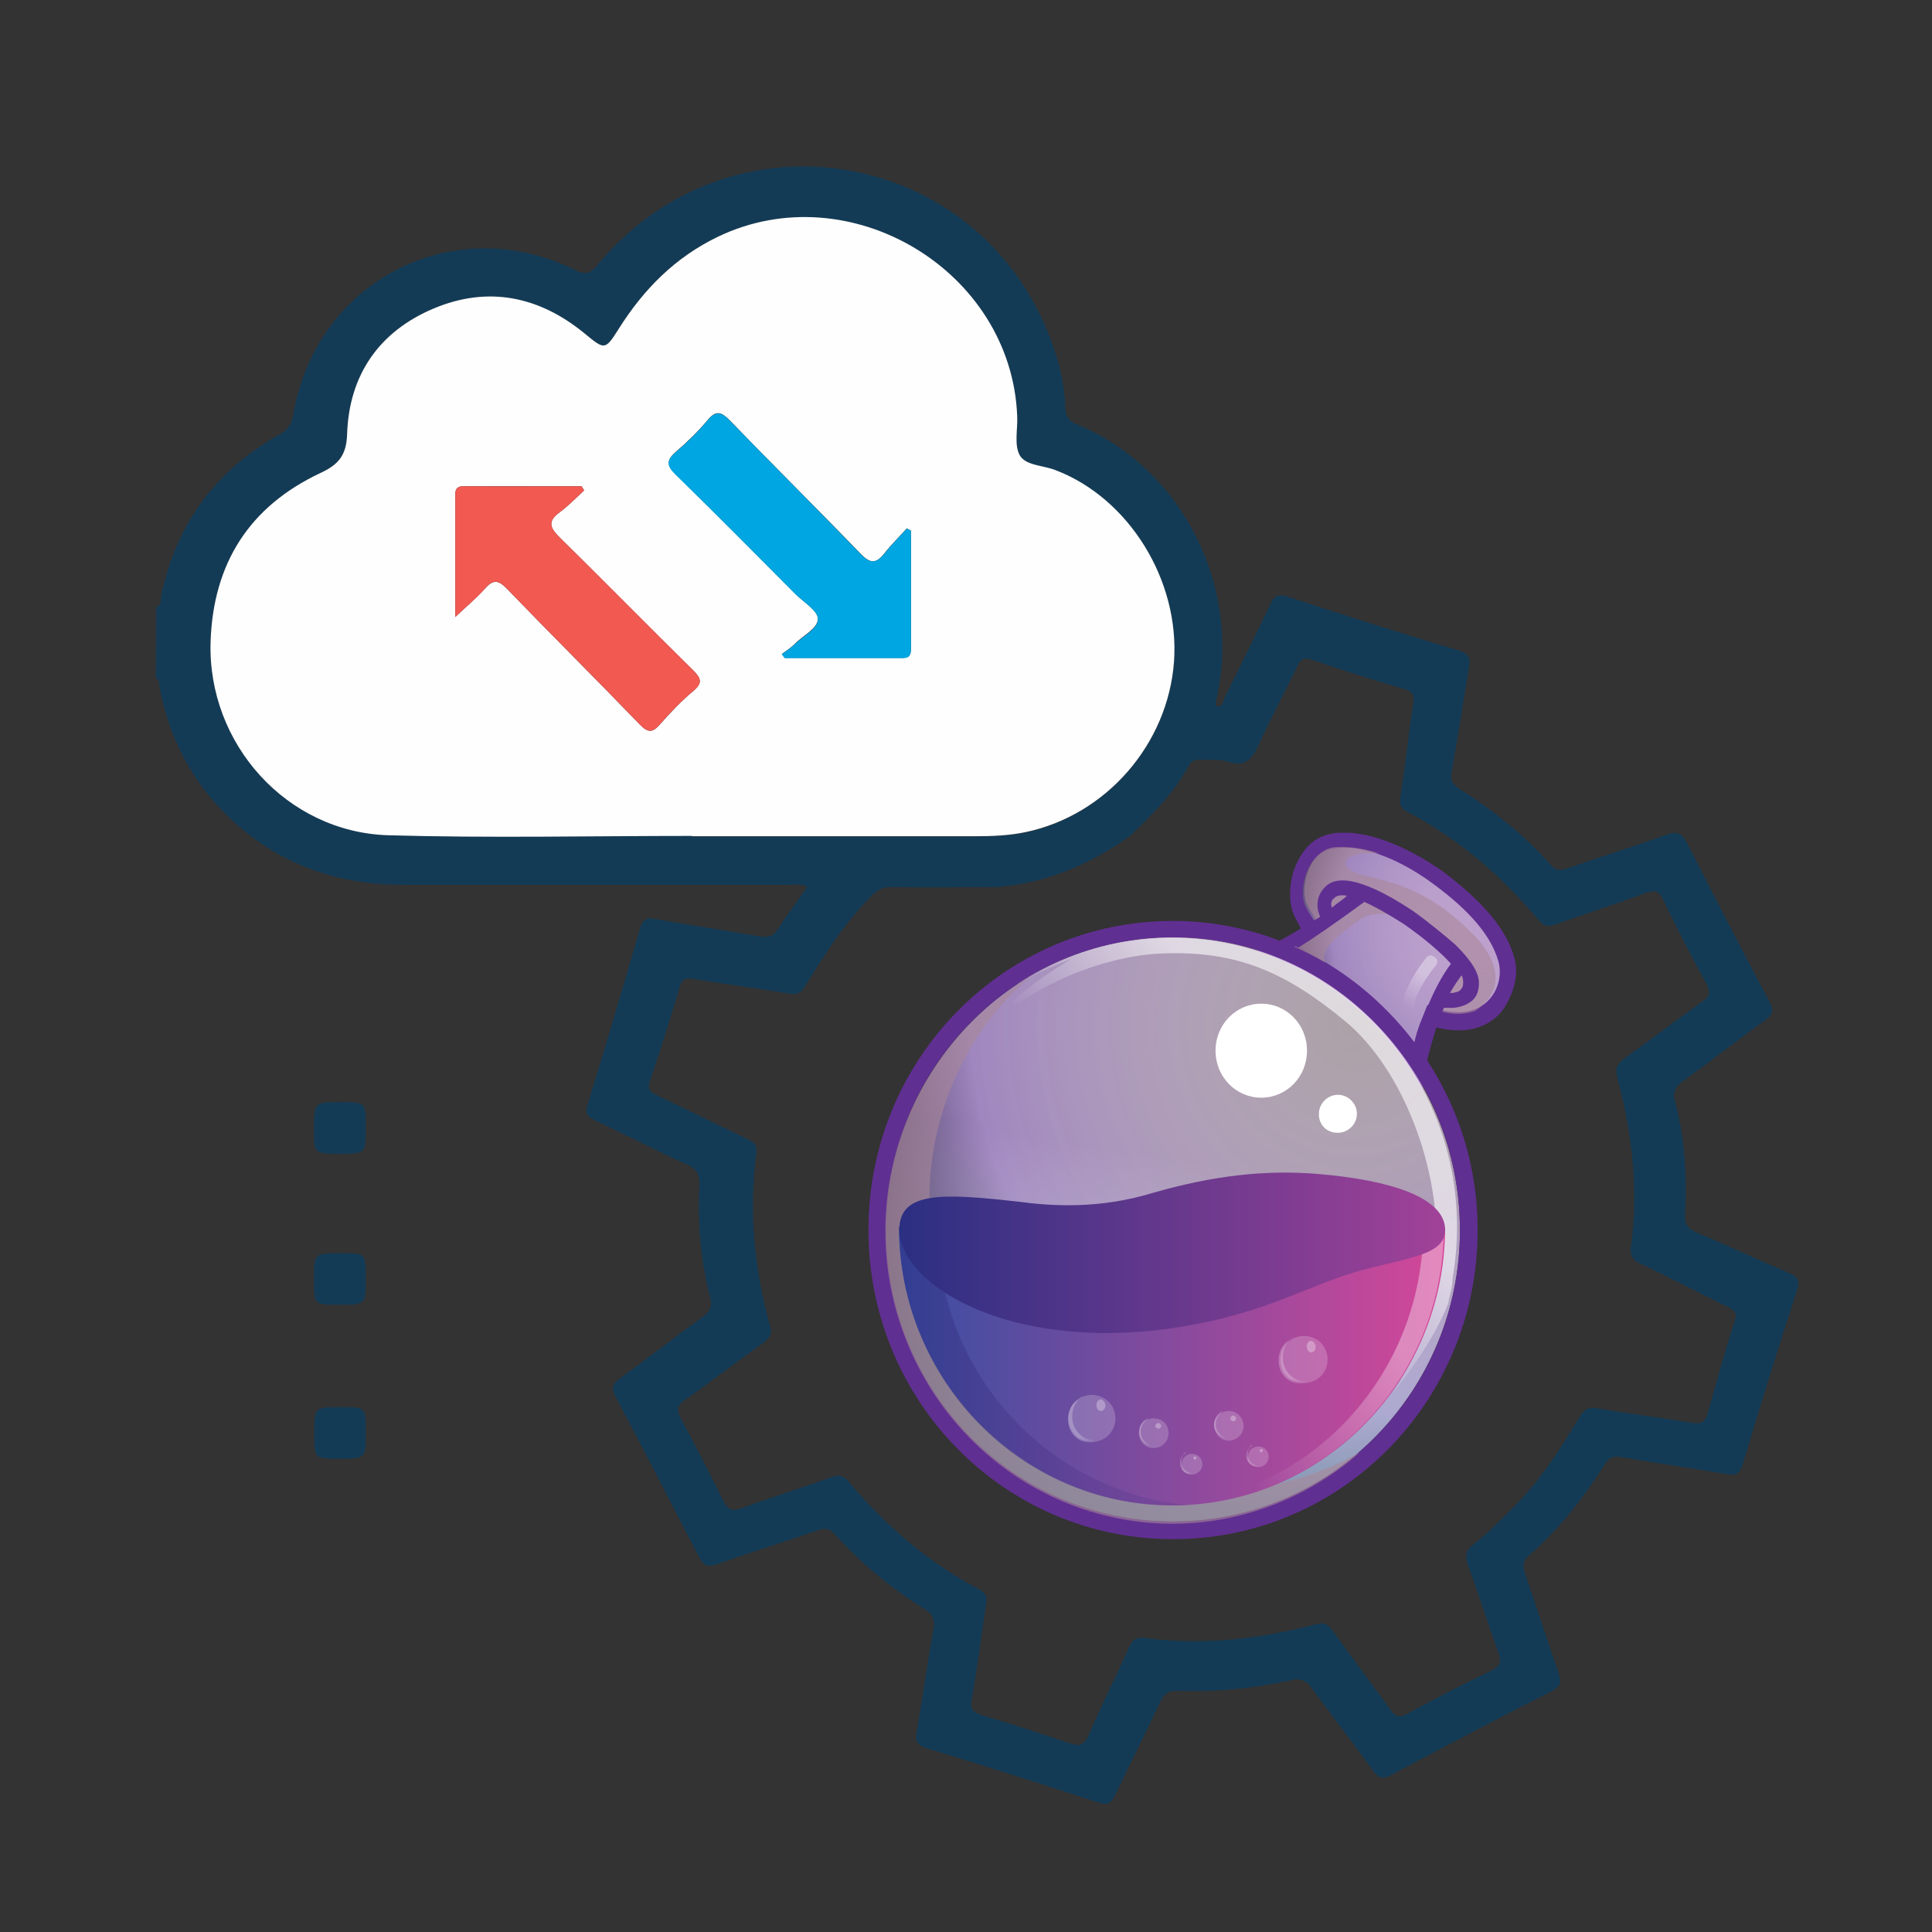<?xml version="1.0" encoding="utf-8"?>
<!-- Generator: Adobe Illustrator 26.5.0, SVG Export Plug-In . SVG Version: 6.00 Build 0)  -->
<svg version="1.1" id="Layer_1" xmlns="http://www.w3.org/2000/svg" xmlns:xlink="http://www.w3.org/1999/xlink" x="0px" y="0px"
	 viewBox="0 0 600 600" style="enable-background:new 0 0 600 600;" xml:space="preserve">
<rect x="0" y="0" width="600" height="600" fill="#333333" stroke="none"/>
<style type="text/css">
	.st0{fill:#133B56;}
	.st1{fill:#FEFEFE;}
	.st2{fill:#F15951;}
	.st3{fill:#00A6E1;}
	.st4{fill:#602F92;}
	.st5{fill:url(#SVGID_1_);}
	.st6{fill:url(#SVGID_00000132780924706877250560000011289024374613207173_);}
	.st7{opacity:0.6;fill:#A98798;enable-background:new    ;}
	.st8{opacity:0.6;fill:url(#SVGID_00000053536288835968520690000017508924866337635501_);enable-background:new    ;}
	.st9{opacity:0.6;fill:url(#SVGID_00000088107166693676371410000012422970239145073082_);enable-background:new    ;}
	.st10{fill:url(#SVGID_00000165955643714754570890000012528034786994923906_);}
	.st11{opacity:0.6;}
	.st12{opacity:0.6;fill:url(#SVGID_00000051369759456945367030000009129963575377061801_);enable-background:new    ;}
	.st13{opacity:0.7;}
	.st14{opacity:0.7;fill:url(#SVGID_00000031909181820226330200000004500229738743285407_);enable-background:new    ;}
	.st15{fill:url(#SVGID_00000013873517276937959860000012927549822582171028_);}
	.st16{fill:#FFFFFF;}
	.st17{opacity:0.6;fill:url(#SVGID_00000109743278005054326150000015154187227795539092_);enable-background:new    ;}
	.st18{opacity:0.2;fill:#FFFFFF;enable-background:new    ;}
	.st19{opacity:0.4;}
	.st20{opacity:0.6;fill:url(#SVGID_00000046308277786108816360000017168163057384692112_);enable-background:new    ;}
	.st21{opacity:0.3;fill:#FFFFFF;enable-background:new    ;}
	.st22{opacity:0.6;fill:url(#SVGID_00000121276955553157663140000004326739443509813419_);enable-background:new    ;}
	.st23{opacity:0.6;fill:url(#SVGID_00000041282391144718633130000013129600536698134406_);enable-background:new    ;}
	.st24{opacity:0.6;fill:url(#SVGID_00000017478472233917666070000008857776624124086957_);enable-background:new    ;}
	.st25{opacity:0.6;fill:url(#SVGID_00000008144011677274622150000005445196353567768455_);enable-background:new    ;}
	.st26{opacity:0.6;fill:url(#SVGID_00000078022756883780278520000001354608264698830733_);enable-background:new    ;}
</style>
<g id="l8g3Yz.tif">
	<g>
		<g>
			<path class="st0" d="M48.5,188.6c1.8-0.7,1.4-2.6,1.6-3.8c4.7-22.3,17.1-38.9,36.9-50c2.7-1.5,3.6-3.4,4.1-6.2
				c7.2-41.6,49.8-63.4,87.6-44.7c3.6,1.8,5,0.7,7.1-1.9c40.9-49.2,118-36.4,140.5,23.4c2.5,6.7,4.3,13.6,4.5,20.8
				c0.1,2.8,0.9,4.5,3.7,5.6c33,13.7,51.3,51,43.2,85.6c-0.1,0.6,0,1.3,0,2c2.2,0.2,2.2-1.8,2.7-2.9c4.7-9.5,9.4-19,14-28.6
				c1.2-2.6,2.2-3.7,5.5-2.6c17.6,5.8,35.3,11.4,53.1,16.7c3.3,1,3.7,2.5,3.2,5.3c-1.8,10.8-3.4,21.6-5.4,32.4
				c-0.5,2.7,0.3,3.8,2.3,5.2c10.4,6.6,20.1,14.2,28.3,23.5c1.7,2,3.3,2.1,5.6,1.2c10.2-3.6,20.5-6.7,30.6-10.4
				c3.4-1.2,4.8-0.3,6.4,2.7c8.3,16.4,16.8,32.7,25.4,49c1.4,2.7,1.4,4-1.2,5.9c-8.6,6.2-17,12.8-25.6,19c-2.4,1.7-3.2,3.4-2.4,6.2
				c3,11.5,3.8,23.3,3.1,35.1c-0.2,3.3,1.1,4.6,3.9,5.8c9.5,4,18.8,8.3,28.2,12.4c2.6,1.1,3.8,1.9,2.7,5.4
				c-5.9,17.9-11.5,36-16.9,54.1c-0.9,2.9-2.1,3.5-4.9,3c-11-1.9-22-3.4-32.9-5.3c-2.4-0.4-3.6,0.1-4.9,2.1
				c-6.7,10.6-14.4,20.4-23.8,28.6c-2.1,1.8-1.7,3.6-1,5.7c3.5,10.2,6.8,20.4,10.3,30.6c1,2.8,0.8,4.2-2.1,5.7
				c-16.7,8.5-33.3,17.2-49.8,26c-2.6,1.4-3.9,1.2-5.6-1.2c-6.2-8.6-12.8-17-19-25.6c-1.8-2.6-3.7-3.3-6.7-2.6
				c-11.6,2.6-23.3,3.7-35.1,3.3c-2.7-0.1-4.1,0.8-5.3,3.3c-4.6,9.8-9.5,19.4-14.1,29.1c-1.2,2.5-2.2,3.3-5.2,2.3
				c-17.6-5.8-35.3-11.4-53.1-16.8c-3.1-0.9-3.9-2.2-3.3-5.2c1.8-10.6,3.3-21.3,5.2-31.9c0.5-2.9-0.1-4.5-2.6-6.1
				c-10.4-6.4-19.7-14.1-27.9-23.2c-1.7-1.9-3.2-2.2-5.6-1.3c-10.3,3.6-20.8,6.8-31.1,10.5c-3.1,1.1-4.3,0.3-5.7-2.4
				c-8.5-16.5-17-33-25.7-49.4c-1.5-2.7-1.3-4.1,1.3-6c8.6-6.2,17-12.8,25.6-19c2.4-1.7,3.1-3.5,2.3-6.3
				c-2.9-11.3-3.9-22.9-3.3-34.6c0.1-3.3-0.7-5-3.8-6.4c-9.7-4.4-19.1-9.3-28.7-13.8c-2.2-1.1-3.1-2-2.2-4.9
				c5.6-18.2,11-36.5,16.3-54.8c0.8-2.7,2-3.3,4.6-2.8c10.8,1.9,21.6,3.5,32.4,5.4c2.6,0.5,4.3,0.1,5.8-2.3c2.8-4.4,6-8.6,9.1-13.1
				c-2-1-3.9-0.6-5.6-0.6c-39.9,0-79.8,0-119.7,0c-23.3,0-43.2-8.1-58.8-25.7C57.7,239,52,226.8,49.5,213.1
				c-0.2-0.9,0.2-2.1-1.1-2.5C48.5,203.2,48.5,195.9,48.5,188.6z M351.2,259.4c-12.5,9-26.2,14.9-41.8,16.1c-11,0-21.9,0.1-32.9,0
				c-2.4,0-4,0.9-5.6,2.5c-8.4,8.3-14.6,18.1-20.7,28c-1.3,2.1-2.2,3-4.9,2.6c-10-1.7-20-2.9-30-4.6c-2.6-0.4-3.5,0.1-4.2,2.5
				c-2.9,9.7-5.9,19.3-9.2,28.9c-1,2.8,0,3.7,2.2,4.8c9.3,4.4,18.5,9,27.7,13.4c1.8,0.9,3.4,1.5,3.1,4.3
				c-2.4,18.2-0.7,36.1,4.2,53.7c0.7,2.4,0.2,3.8-1.9,5.3c-8.3,5.9-16.3,12.1-24.5,17.9c-2.5,1.7-2.6,3.1-1.3,5.6
				c4.5,8.5,8.9,17,13.2,25.6c1.3,2.7,2.6,3.5,5.7,2.4c9.2-3.4,18.5-6.2,27.7-9.6c2.6-0.9,4-0.6,5.8,1.6
				c11.3,13.5,24.5,24.8,40.1,33.1c2.1,1.1,2.8,2.1,2.4,4.5c-1.6,9.8-2.7,19.7-4.5,29.5c-0.7,3.7,0.7,4.4,3.6,5.3
				c8.9,2.7,17.7,5.5,26.5,8.5c3.2,1.1,4.8,0.9,6.3-2.7c3.9-9.1,8.4-18,12.5-27.1c1.1-2.5,2.5-3.1,4.9-2.8
				c17.9,2.4,35.5,0.3,52.8-4.2c2.9-0.8,4.1,0,5.6,2.1c5.8,8.1,11.8,16,17.6,24.1c1.6,2.2,2.7,3.1,5.5,1.5
				c8.6-4.7,17.3-9.2,26.1-13.4c3.1-1.5,3-3.1,2.1-5.7c-3.2-8.9-6-17.9-9.3-26.7c-1.1-3-1-4.8,1.8-7c4.5-3.4,8.4-7.5,12.4-11.5
				c8.3-8.3,14.5-18.2,20.5-28.1c1.4-2.3,2.8-2.9,5.6-2.4c9.8,1.7,19.7,2.9,29.5,4.5c2.7,0.4,3.8-0.4,4.5-2.9
				c2.7-9.6,5.3-19.1,8.4-28.6c0.9-2.7-0.1-3.5-2.1-4.5c-9.1-4.5-18-9.1-27.2-13.5c-2.5-1.2-3.3-2.6-2.9-5.3
				c2.4-17.7,0.4-35.1-4.2-52.3c-0.8-3-0.1-4.4,2.2-6.1c8.1-5.8,16-11.9,24.1-17.6c2.4-1.7,2.7-3,1.3-5.6
				c-4.7-8.6-9.2-17.3-13.4-26.1c-1.3-2.8-2.7-3-5.3-2.1c-9.3,3.4-18.8,6.4-28.1,9.8c-2.4,0.9-3.7,0.5-5.4-1.5
				c-11.4-13.6-24.7-25.1-40.5-33.4c-2.1-1.1-2.7-2.2-2.3-4.6c1.5-9.7,2.5-19.4,4-29.1c0.4-2.8-0.2-3.7-2.8-4.5
				c-9.5-2.8-19-5.8-28.4-9c-2.8-1-3.8-0.3-4.9,2.1c-3.8,7.9-8,15.6-11.6,23.6c-2.1,4.6-4.2,7.9-10.1,5.8c-2.4-0.9-5.3-0.4-7.9-0.6
				c-1.8-0.1-3.2,0.3-4.1,2C364.5,246.4,357.9,252.9,351.2,259.4z M214.9,259.6c0,0.1,0,0.2,0,0.2c29.3,0,58.5,0,87.8,0
				c5.3,0,10.6-0.2,15.9-1.3c25-5.3,44.1-27.3,46-52.9c1.8-25.3-14-50.9-36.8-59.5c-3.8-1.5-9.2-1.4-11.1-4.6
				c-1.8-3.2-0.7-8.1-0.8-12.2C314.1,84,263.9,54,223,73.5c-13.4,6.4-23.1,16.3-30.9,28.7c-4.2,6.7-4.4,6.4-10.5,1.4
				c-14.1-11.5-30-14.9-46.9-7.8c-16.9,7.1-26.3,20.6-26.9,39c-0.2,6.7-2.9,9.5-8.3,12.1c-22,10.4-33.3,28.1-34.1,52.4
				c-1,31.6,23.8,59.2,55.3,60.1C152.1,260.3,183.5,259.6,214.9,259.6z"/>
			<path class="st0" d="M105.9,342.3c7.7,0,7.7,0,7.7,7.8c0,8.2,0,8.2-8.3,8.2c-7.8,0-7.8,0-7.8-7.8
				C97.6,342.3,97.6,342.3,105.9,342.3z"/>
			<path class="st0" d="M105.3,405.2c-7.8,0-7.8,0-7.8-7.8c0-8.2,0-8.2,8.4-8.2c7.7,0,7.7,0,7.7,7.8
				C113.6,405.2,113.6,405.2,105.3,405.2z"/>
			<path class="st0" d="M105.4,453c-7.8,0-7.8,0-7.8-7.8c0-8.2,0-8.2,8.3-8.2c7.7,0,7.7,0,7.7,7.7C113.6,453,113.6,453,105.4,453z"
				/>
			<path class="st1" d="M214.9,259.6c-31.4,0-62.9,0.7-94.2-0.2c-31.6-0.9-56.3-28.4-55.3-60.1c0.8-24.3,12-42,34.1-52.4
				c5.4-2.5,8.1-5.3,8.3-12.1c0.6-18.4,10-31.9,26.9-39c16.9-7.1,32.8-3.8,46.9,7.8c6.1,5,6.3,5.3,10.5-1.4
				c7.8-12.4,17.6-22.3,30.9-28.7c40.9-19.6,91.1,10.5,92.9,55.7c0.2,4.1-1,9,0.8,12.2c1.8,3.2,7.3,3.1,11.1,4.6
				c22.8,8.7,38.6,34.2,36.8,59.5c-1.9,25.6-21,47.6-46,52.9c-5.2,1.1-10.5,1.3-15.9,1.3c-29.3,0-58.5,0-87.8,0
				C214.9,259.7,214.9,259.7,214.9,259.6z M181.4,152.3c-0.3-0.4-0.5-0.9-0.8-1.3c-12.2,0-24.4,0-36.6,0c-2.9,0-2.6,1.8-2.6,3.7
				c0,8.5,0,16.9,0,25.4c0,3.5,0,7,0,11.5c3.7-3.5,6.7-6,9.2-8.8c2.6-3,4.3-2.6,6.9,0.1c13.6,14.1,27.5,27.9,41.1,42
				c2.7,2.8,4.1,2.7,6.5-0.1c3.2-3.6,6.5-7.1,10.2-10.2c3-2.6,2.4-4-0.1-6.5c-13.9-13.6-27.5-27.5-41.3-41.1c-3-3-4.1-5-0.1-7.9
				C176.5,157.1,178.9,154.6,181.4,152.3z M282.9,164.8c-0.4-0.2-0.9-0.5-1.3-0.7c-2.3,2.6-4.8,5-7,7.8c-2.6,3.3-4.4,3.1-7.4,0
				c-13.4-13.9-27.1-27.4-40.5-41.3c-2.6-2.6-4.2-3.4-6.9-0.2c-3,3.6-6.3,6.8-9.9,9.9c-2.9,2.5-2.9,4.2-0.1,7
				c12.6,12.3,25,24.8,37.4,37.3c2.5,2.5,6.7,5,6.8,7.5c0,3.1-4.6,5.2-7.1,7.8c-1.2,1.2-2.7,2.2-4.1,3.2c0.3,0.4,0.6,0.8,0.9,1.2
				c12.2,0,24.5,0,36.7,0c2,0,2.5-1.1,2.5-2.8C282.9,189.3,282.9,177,282.9,164.8z"/>
			<path class="st2" d="M181.4,152.3c-2.5,2.3-4.9,4.8-7.6,6.8c-3.9,2.9-2.9,4.9,0.1,7.9c13.9,13.6,27.5,27.5,41.3,41.1
				c2.5,2.5,3.2,4,0.1,6.5c-3.7,3.1-7.1,6.6-10.2,10.2c-2.4,2.8-3.9,2.9-6.5,0.1c-13.6-14.1-27.5-27.9-41.1-42
				c-2.7-2.8-4.3-3.1-6.9-0.1c-2.5,2.9-5.5,5.3-9.2,8.8c0-4.5,0-8,0-11.5c0-8.5,0-16.9,0-25.4c0-1.9-0.3-3.7,2.6-3.7
				c12.2,0.1,24.4,0,36.6,0C180.9,151.4,181.1,151.8,181.4,152.3z"/>
			<path class="st3" d="M282.9,164.8c0,12.3,0,24.5,0,36.8c0,1.8-0.4,2.8-2.5,2.8c-12.2,0-24.5,0-36.7,0c-0.3-0.4-0.6-0.8-0.9-1.2
				c1.4-1.1,2.9-2,4.1-3.2c2.6-2.6,7.2-4.7,7.1-7.8c0-2.5-4.3-5.1-6.8-7.5c-12.4-12.5-24.8-25-37.4-37.3c-2.9-2.8-2.9-4.4,0.1-7
				c3.5-3,6.9-6.3,9.9-9.9c2.7-3.2,4.4-2.4,6.9,0.2c13.4,13.8,27.1,27.4,40.5,41.3c2.9,3,4.8,3.2,7.4,0c2.1-2.7,4.6-5.2,7-7.8
				C282,164.3,282.5,164.5,282.9,164.8z"/>
			<g id="Layer_1-2">
				<path class="st4" d="M470.3,297.5c-2.3-8.7-9.6-17.4-22.4-27c-10.5-7.3-21.5-11.9-30.2-11.9c-1.8,0-3.2,0-5,0.5
					c-4.1,0.9-7.3,3.7-9.6,8.2c-2.7,5-3.2,12.3-1.4,16.5c0.5,1.4,1.4,2.7,2.3,4.6c-8.2,5-13.2,6.9-13.7,6.9
					c21.9,7.3,40.2,22.9,51.6,43.4v-1.8c0.5-5.5,2.3-11.4,4.1-17.8c2.3,0.5,4.6,0.9,6.9,0.9c5.9,0,11-2.3,14.2-6.9
					C470.3,308,471.7,302.5,470.3,297.5L470.3,297.5z"/>
				
					<radialGradient id="SVGID_1_" cx="-619.078" cy="213.498" r="4.57" gradientTransform="matrix(15.6 0 0 -15.87 10119.9 3677.53)" gradientUnits="userSpaceOnUse">
					<stop  offset="0" style="stop-color:#FBEAF3;stop-opacity:0.6"/>
					<stop  offset="0.68" style="stop-color:#A087BF"/>
					<stop  offset="1" style="stop-color:#17102E"/>
				</radialGradient>
				<path class="st5" d="M447,313.5c14.6,4.1,20.6-7.3,18.3-15.1c-2.3-7.8-8.7-15.5-20.6-24.2c-11.9-8.7-23.8-12.3-31.5-10.5
					c-7.8,1.8-10.1,13.2-7.8,17.8c0.9,1.8,2.7,4.6,5,7.3c-3.2,2.3-5.9,3.7-8.2,5c14.6,6.9,27.4,16.9,37,30.2
					c0.9-4.6,2.7-8.2,4.1-11.9C444.7,313,446.1,313,447,313.5L447,313.5z"/>
				
					<radialGradient id="SVGID_00000123419752515294915480000011248274502757471639_" cx="-661.991" cy="249.594" r="4.57" gradientTransform="matrix(38.17 0 0 -38.82 25688.59 10007.819)" gradientUnits="userSpaceOnUse">
					<stop  offset="0" style="stop-color:#FBEAF3;stop-opacity:0.6"/>
					<stop  offset="0.68" style="stop-color:#A087BF"/>
					<stop  offset="1" style="stop-color:#17102E"/>
				</radialGradient>
				<path style="fill:url(#SVGID_00000123419752515294915480000011248274502757471639_);" d="M364.3,472.5
					c49.4,0,89.1-40.7,89.1-90.5s-40.2-91-89.1-91s-89.1,40.7-89.1,91S314.9,472.5,364.3,472.5z"/>
				<path class="st7" d="M458.4,291.1c-12.3-12.8-22.4-16.5-34.7-19.2c-9.6-2.3-6.9-7.8,4.6-6.9c-5.5-1.8-11-2.3-14.6-1.8
					c-7.8,1.8-10.1,13.2-7.8,17.8c0.9,1.8,2.7,4.6,5,7.3c-4.1,2.7-7.8,5-11,6.9c1.4,0.5,3.2,1.4,5.5,2.7c5.5,2.7,11.4,7.8,11.4,7.8
					c-9.1-7.8-6.9-11.4,5.5-20.1c3.7-2.7,11-2.3,17.4,0.9c6.4,3.2,14.2,11.9,14.2,11.9l-8.2,15.1c0.5,0,0.9,0.5,1.4,0.5
					c4.6,1.4,8.2,0.9,11,0C461.6,311.6,470.3,304.3,458.4,291.1L458.4,291.1z"/>
				<path class="st4" d="M423.7,280.1c3.2,1.4,7.3,3.7,12.3,6.9c5.9,4.1,11.4,8.7,14.6,12.3c-5.5,7.3-9.1,17.8-11.4,24.7
					c0.9,1.8,2.3,3.2,3.7,5c0.9-4.1,3.2-10.1,5.5-16h2.3c1.8,0,4.1-0.5,5.9-1.8c1.4-0.9,2.7-2.7,2.7-5.9c0-3.2-2.3-6.9-7.3-11.9
					c-3.7-3.2-8.7-7.3-13.2-10.5c-13.7-9.1-23.3-11.9-27.4-7.3c-2.7,2.7-2.7,6.4-1.4,9.1c-5,3.2-9.6,5.9-12.3,7.3
					c1.8,0.5,3.7,1.4,5.5,2.3C407.7,291.5,415,286.5,423.7,280.1L423.7,280.1z M453.9,302.9c0.5,0.9,0.5,1.8,0.5,2.3
					c0,1.4-0.5,1.8-0.9,2.3c-0.5,0.5-1.8,0.9-3.2,0.9C451.6,306.1,452.5,304.8,453.9,302.9L453.9,302.9z M414.6,278.7
					c0.5-0.5,1.8-0.9,3.7-0.5c-1.4,1.4-3.2,2.3-4.6,3.7C413.2,281,413.2,279.6,414.6,278.7z"/>
				<path class="st4" d="M364.3,286c-52.6,0-94.6,43-94.6,96s42.1,96,94.6,96s94.6-43,94.6-96S415.9,286,364.3,286L364.3,286z
					 M364.3,472.5c-49.4,0-89.1-40.2-89.1-90.5s39.8-90.9,89.1-90.9s89.1,40.7,89.1,91S413.2,472.5,364.3,472.5L364.3,472.5z"/>
				
					<linearGradient id="SVGID_00000139283801671669416450000017783069319920879003_" gradientUnits="userSpaceOnUse" x1="349.552" y1="-899.305" x2="379.063" y2="-720.328" gradientTransform="matrix(1 0 0 -1 0 -428)">
					<stop  offset="0" style="stop-color:#9AD9E5"/>
					<stop  offset="0.62" style="stop-color:#FFFFFF;stop-opacity:0"/>
				</linearGradient>
				
					<path style="opacity:0.6;fill:url(#SVGID_00000139283801671669416450000017783069319920879003_);enable-background:new    ;" d="
					M364.3,472.5c49.4,0,89.1-40.7,89.1-90.5s-40.2-91-89.1-91s-89.1,40.7-89.1,91S314.9,472.5,364.3,472.5z"/>
				<path class="st7" d="M363.4,461.5c-48.5-7.8-81.4-54.4-73.6-103.8c3.7-21.9,14.2-40.7,29.7-53.9c-22.4,13.2-38.9,36.1-43.4,64
					c-7.8,49.4,25.1,96,73.6,104.2c27,4.6,53.5-4.1,72.7-21C405.4,460.6,384.4,465.2,363.4,461.5L363.4,461.5z"/>
				
					<linearGradient id="SVGID_00000000932702345111134510000013079802355724615079_" gradientUnits="userSpaceOnUse" x1="427.667" y1="-749.118" x2="352.777" y2="-816.668" gradientTransform="matrix(1 0 0 -1 0 -428)">
					<stop  offset="0.29" style="stop-color:#FFFFFF"/>
					<stop  offset="0.78" style="stop-color:#FFFFFF;stop-opacity:0"/>
				</linearGradient>
				
					<path style="opacity:0.6;fill:url(#SVGID_00000000932702345111134510000013079802355724615079_);enable-background:new    ;" d="
					M378.4,292.4c-22.4-3.7-44.3,1.4-62.2,12.8l-0.5,0.5c6.9-4.1,16.9-7.8,16.9-7.8c-26,15.1-33.8,32.5-33.8,32.5
					c9.6-19.2,39.3-33.4,62.2-34.3c23.3-0.9,38.4,5.9,56.7,21c18.3,15.1,29.7,46.6,28.3,71.3c-0.9,24.7-13.7,44.8-13.7,44.8
					c8.7-11.4,14.2-20.1,17.4-28.3c0.5-2.7,1.4-5,1.4-7.8C459.8,346.8,426.9,300.7,378.4,292.4L378.4,292.4z"/>
				
					<linearGradient id="SVGID_00000155126476743486772420000011731371630637741957_" gradientUnits="userSpaceOnUse" x1="279.268" y1="-852.295" x2="448.838" y2="-852.295" gradientTransform="matrix(1 0 0 -1 0 -428)">
					<stop  offset="0" style="stop-color:#384EA2"/>
					<stop  offset="1" style="stop-color:#D54799"/>
				</linearGradient>
				<path style="fill:url(#SVGID_00000155126476743486772420000011731371630637741957_);" d="M448.8,381.1
					c0,47.5-37.9,86.4-84.6,86.4s-85-38.9-85-86.4H448.8L448.8,381.1z"/>
				<g class="st11">
					
						<linearGradient id="SVGID_00000023968453048983045540000015898878203379178941_" gradientUnits="userSpaceOnUse" x1="457.174" y1="-817.096" x2="363.454" y2="-904.166" gradientTransform="matrix(1 0 0 -1 0 -428)">
						<stop  offset="0.29" style="stop-color:#FFFFFF"/>
						<stop  offset="0.78" style="stop-color:#FFFFFF;stop-opacity:0"/>
					</linearGradient>
					
						<path style="opacity:0.6;fill:url(#SVGID_00000023968453048983045540000015898878203379178941_);enable-background:new    ;" d="
						M442,381.1c0,46.6-36.1,84.6-81.4,86.4h3.2c46.6,0,84.6-38.4,84.6-86.4C448.4,381.1,442,381.1,442,381.1z"/>
				</g>
				<g class="st13">
					
						<linearGradient id="SVGID_00000167364782380741597910000007907041091267097493_" gradientUnits="userSpaceOnUse" x1="279.268" y1="-852.295" x2="369.878" y2="-852.295" gradientTransform="matrix(1 0 0 -1 0 -428)">
						<stop  offset="0" style="stop-color:#2B2F82"/>
						<stop  offset="1" style="stop-color:#72439A"/>
					</linearGradient>
					
						<path style="opacity:0.7;fill:url(#SVGID_00000167364782380741597910000007907041091267097493_);enable-background:new    ;" d="
						M291.1,381.1h-11.9c0,47.5,37.9,86.4,84.6,86.4h5.9C325.9,463.8,291.1,426.4,291.1,381.1z"/>
				</g>
				
					<linearGradient id="SVGID_00000093892348560604066080000011068544394330310800_" gradientUnits="userSpaceOnUse" x1="279.268" y1="-817.17" x2="448.498" y2="-817.17" gradientTransform="matrix(1 0 0 -1 0 -428)">
					<stop  offset="0" style="stop-color:#2B2F82"/>
					<stop  offset="1" style="stop-color:#A14298"/>
				</linearGradient>
				<path style="fill:url(#SVGID_00000093892348560604066080000011068544394330310800_);" d="M448.8,382c0-10.1-16.9-15.5-39.3-17.4
					c-16.5-1.4-32.9,0.5-51.6,5.9c-16.5,5-31.1,4.1-41.6,2.7c-23.8-2.7-37-3.2-37,8.7c0,16.9,33.8,37.9,84.6,30.6
					c25.6-3.7,38.9-11.4,53.9-16.5C434.2,390.7,448.8,390.7,448.8,382L448.8,382z"/>
				<path class="st16" d="M391.7,340.9c7.8,0,14.2-6.4,14.2-14.6c0-8.2-6.4-14.6-14.2-14.6c-7.8,0-14.2,6.4-14.2,14.6
					C377.5,334.5,383.9,340.9,391.7,340.9z M415.5,351.8c3.2,0,5.9-2.7,5.9-5.9c0-3.2-2.7-5.9-5.9-5.9c-3.2,0-5.9,2.7-5.9,5.9
					C409.5,349.1,411.8,351.8,415.5,351.8z"/>
				<g class="st11">
					
						<linearGradient id="SVGID_00000060723370549748118760000013993885210214570887_" gradientUnits="userSpaceOnUse" x1="446.091" y1="-724.895" x2="433.621" y2="-744.805" gradientTransform="matrix(1 0 0 -1 0 -428)">
						<stop  offset="0.29" style="stop-color:#FFFFFF"/>
						<stop  offset="0.78" style="stop-color:#FFFFFF;stop-opacity:0"/>
					</linearGradient>
					
						<path style="opacity:0.6;fill:url(#SVGID_00000060723370549748118760000013993885210214570887_);enable-background:new    ;" d="
						M437,314.8C437,314.8,436.5,314.8,437,314.8c-1.4,0-1.8-0.9-1.8-2.3c1.4-7.3,7.3-14.6,7.8-15.1c0.5-0.9,1.8-0.9,2.7,0
						c0.9,0.5,0.9,1.8,0,2.7c0,0-5.9,6.9-6.9,13.2C438.8,314.4,437.9,314.8,437,314.8L437,314.8z"/>
				</g>
				<path class="st18" d="M358.3,449.7c2.3,0,4.6-1.8,4.6-4.6c0-2.7-1.8-4.6-4.6-4.6s-4.6,1.8-4.6,4.6
					C353.8,447.8,355.6,449.7,358.3,449.7z"/>
				<g class="st19">
					
						<linearGradient id="SVGID_00000181045307002322579600000005246878159149233830_" gradientUnits="userSpaceOnUse" x1="353.698" y1="-872.88" x2="360.448" y2="-872.88" gradientTransform="matrix(1 0 0 -1 0 -428)">
						<stop  offset="0.29" style="stop-color:#FFFFFF"/>
						<stop  offset="0.78" style="stop-color:#FFFFFF;stop-opacity:0"/>
					</linearGradient>
					
						<path style="opacity:0.6;fill:url(#SVGID_00000181045307002322579600000005246878159149233830_);enable-background:new    ;" d="
						M355.6,447.8c-1.8-1.8-1.8-4.6,0-6.4l0.9-0.9c-0.5,0-0.9,0.5-1.4,0.9c-1.8,1.8-1.8,4.6,0,6.4c1.4,1.4,3.7,1.8,5.5,0.9
						C358.8,449.7,357,449.2,355.6,447.8L355.6,447.8z"/>
				</g>
				<path class="st21" d="M359.7,443.7c0.5,0,0.9-0.5,0.9-0.9c0-0.5-0.5-0.9-0.9-0.9s-0.9,0.5-0.9,0.9
					C358.8,443.3,359.3,443.7,359.7,443.7z"/>
				<path class="st18" d="M381.6,447.4c2.3,0,4.6-1.8,4.6-4.6c0-2.3-1.8-4.6-4.6-4.6c-2.3,0-4.6,1.8-4.6,4.6
					C377.1,445.1,378.9,447.4,381.6,447.4z"/>
				<g class="st19">
					
						<linearGradient id="SVGID_00000160889125094673891370000013272986171504961946_" gradientUnits="userSpaceOnUse" x1="376.968" y1="-870.59" x2="383.718" y2="-870.59" gradientTransform="matrix(1 0 0 -1 0 -428)">
						<stop  offset="0.29" style="stop-color:#FFFFFF"/>
						<stop  offset="0.78" style="stop-color:#FFFFFF;stop-opacity:0"/>
					</linearGradient>
					
						<path style="opacity:0.6;fill:url(#SVGID_00000160889125094673891370000013272986171504961946_);enable-background:new    ;" d="
						M378.9,445.5c-1.8-1.8-1.8-4.6,0-6.4l0.9-0.9c-0.5,0-0.9,0.5-1.4,0.9c-1.8,1.8-1.8,4.6,0,6.4c1.4,1.4,3.7,1.8,5.5,0.9
						C382.1,447.4,380.3,446.9,378.9,445.5L378.9,445.5z"/>
				</g>
				<path class="st21" d="M383,441.4c0.5,0,0.9-0.5,0.9-0.9c0-0.5-0.5-0.9-0.9-0.9s-0.9,0.5-0.9,0.9
					C382.1,441,382.6,441.4,383,441.4z"/>
				<path class="st18" d="M370.2,457.9c1.8,0,3.2-1.4,3.2-3.2c0-1.8-1.4-3.2-3.2-3.2c-1.8,0-3.2,1.4-3.2,3.2
					C367,456.5,367.9,457.9,370.2,457.9z"/>
				<g class="st19">
					
						<linearGradient id="SVGID_00000116921312345277938950000013791475212995342505_" gradientUnits="userSpaceOnUse" x1="366.638" y1="-882.477" x2="371.708" y2="-882.477" gradientTransform="matrix(1 0 0 -1 0 -428)">
						<stop  offset="0.29" style="stop-color:#FFFFFF"/>
						<stop  offset="0.78" style="stop-color:#FFFFFF;stop-opacity:0"/>
					</linearGradient>
					
						<path style="opacity:0.6;fill:url(#SVGID_00000116921312345277938950000013791475212995342505_);enable-background:new    ;" d="
						M367.9,456.5c-1.4-1.4-1.4-3.7,0-5l0.5-0.5c-0.5,0-0.9,0.5-0.9,0.9c-1.4,1.4-1.4,3.7,0,5c0.9,0.9,2.7,1.4,4.1,0.5
						C370.7,457.9,368.9,457.4,367.9,456.5z"/>
				</g>
				<path class="st21" d="M371.1,453.3c0.5,0,0.5-0.5,0.5-0.5c0-0.5-0.5-0.5-0.5-0.5c-0.5,0-0.5,0.5-0.5,0.5
					S370.7,453.3,371.1,453.3z"/>
				<path class="st18" d="M390.8,455.6c1.8,0,3.2-1.4,3.2-3.2c0-1.8-1.4-3.2-3.2-3.2c-1.8,0-3.2,1.4-3.2,3.2
					C387.1,453.8,389,455.6,390.8,455.6z"/>
				<g class="st19">
					
						<linearGradient id="SVGID_00000044895138398570080000000010123521624964163471_" gradientUnits="userSpaceOnUse" x1="387.148" y1="-880.197" x2="392.218" y2="-880.197" gradientTransform="matrix(1 0 0 -1 0 -428)">
						<stop  offset="0.29" style="stop-color:#FFFFFF"/>
						<stop  offset="0.78" style="stop-color:#FFFFFF;stop-opacity:0"/>
					</linearGradient>
					
						<path style="opacity:0.6;fill:url(#SVGID_00000044895138398570080000000010123521624964163471_);enable-background:new    ;" d="
						M388.5,454.2c-1.4-1.4-1.4-3.7,0-5l0.5-0.5c-0.5,0-0.9,0.5-0.9,0.9c-1.4,1.4-1.4,3.7,0,5c0.9,0.9,2.7,1.4,4.1,0.5
						C391.3,455.6,389.4,455.1,388.5,454.2z"/>
				</g>
				<path class="st21" d="M391.7,451c0.5,0,0.5-0.5,0.5-0.5c0-0.5-0.5-0.5-0.5-0.5c-0.5,0-0.5,0.5-0.5,0.5S391.2,451,391.7,451z"/>
				<path class="st18" d="M339.1,447.8c4.1,0,7.3-3.2,7.3-7.3c0-4.1-3.2-7.3-7.3-7.3c-4.1,0-7.3,3.2-7.3,7.3
					C331.8,444.6,335,447.8,339.1,447.8z"/>
				<g class="st19">
					
						<linearGradient id="SVGID_00000106861888696257706140000007752413460180550794_" gradientUnits="userSpaceOnUse" x1="331.898" y1="-868.861" x2="342.918" y2="-868.861" gradientTransform="matrix(1 0 0 -1 0 -428)">
						<stop  offset="0.29" style="stop-color:#FFFFFF"/>
						<stop  offset="0.78" style="stop-color:#FFFFFF;stop-opacity:0"/>
					</linearGradient>
					
						<path style="opacity:0.6;fill:url(#SVGID_00000106861888696257706140000007752413460180550794_);enable-background:new    ;" d="
						M335,445.1c-2.7-2.7-2.7-7.8,0-10.5c0.5-0.5,0.9-0.9,1.4-0.9c-0.9,0.5-1.8,0.9-2.7,1.8c-2.7,2.7-2.7,7.8,0,10.5
						c2.3,2.3,5.9,2.7,9.1,0.9C340.5,447.8,337.3,447.4,335,445.1z"/>
				</g>
				<path class="st21" d="M341.9,438.2c0.9,0,1.4-0.9,1.4-1.8c0-0.9-0.9-1.8-1.4-1.8c-0.9,0-1.4,0.9-1.4,1.8
					C340.5,437.3,341,438.2,341.9,438.2z"/>
				<path class="st18" d="M405,429.5c4.1,0,7.3-3.2,7.3-7.3c0-4.1-3.2-7.3-7.3-7.3c-4.1,0-7.3,3.2-7.3,7.3
					C397.6,426.4,400.8,429.5,405,429.5z"/>
				<g class="st19">
					
						<linearGradient id="SVGID_00000155836314063606834100000002272008357017641091_" gradientUnits="userSpaceOnUse" x1="397.358" y1="-850.581" x2="408.378" y2="-850.581" gradientTransform="matrix(1 0 0 -1 0 -428)">
						<stop  offset="0.29" style="stop-color:#FFFFFF"/>
						<stop  offset="0.78" style="stop-color:#FFFFFF;stop-opacity:0"/>
					</linearGradient>
					
						<path style="opacity:0.6;fill:url(#SVGID_00000155836314063606834100000002272008357017641091_);enable-background:new    ;" d="
						M400.4,426.8c-2.7-2.7-2.7-7.8,0-10.5c0.5-0.5,0.9-0.9,1.4-0.9c-0.9,0.5-1.8,0.9-2.7,1.8c-2.7,2.7-2.7,7.8,0,10.5
						c2.3,2.3,5.9,2.7,9.1,0.9C405.9,429.5,402.7,429.1,400.4,426.8L400.4,426.8z"/>
				</g>
				<path class="st21" d="M407.2,420c0.9,0,1.4-0.9,1.4-1.8c0-0.9-0.9-1.8-1.4-1.8c-0.9,0-1.4,0.9-1.4,1.8
					C405.9,419,406.3,420,407.2,420z"/>
			</g>
		</g>
	</g>
</g>
</svg>
